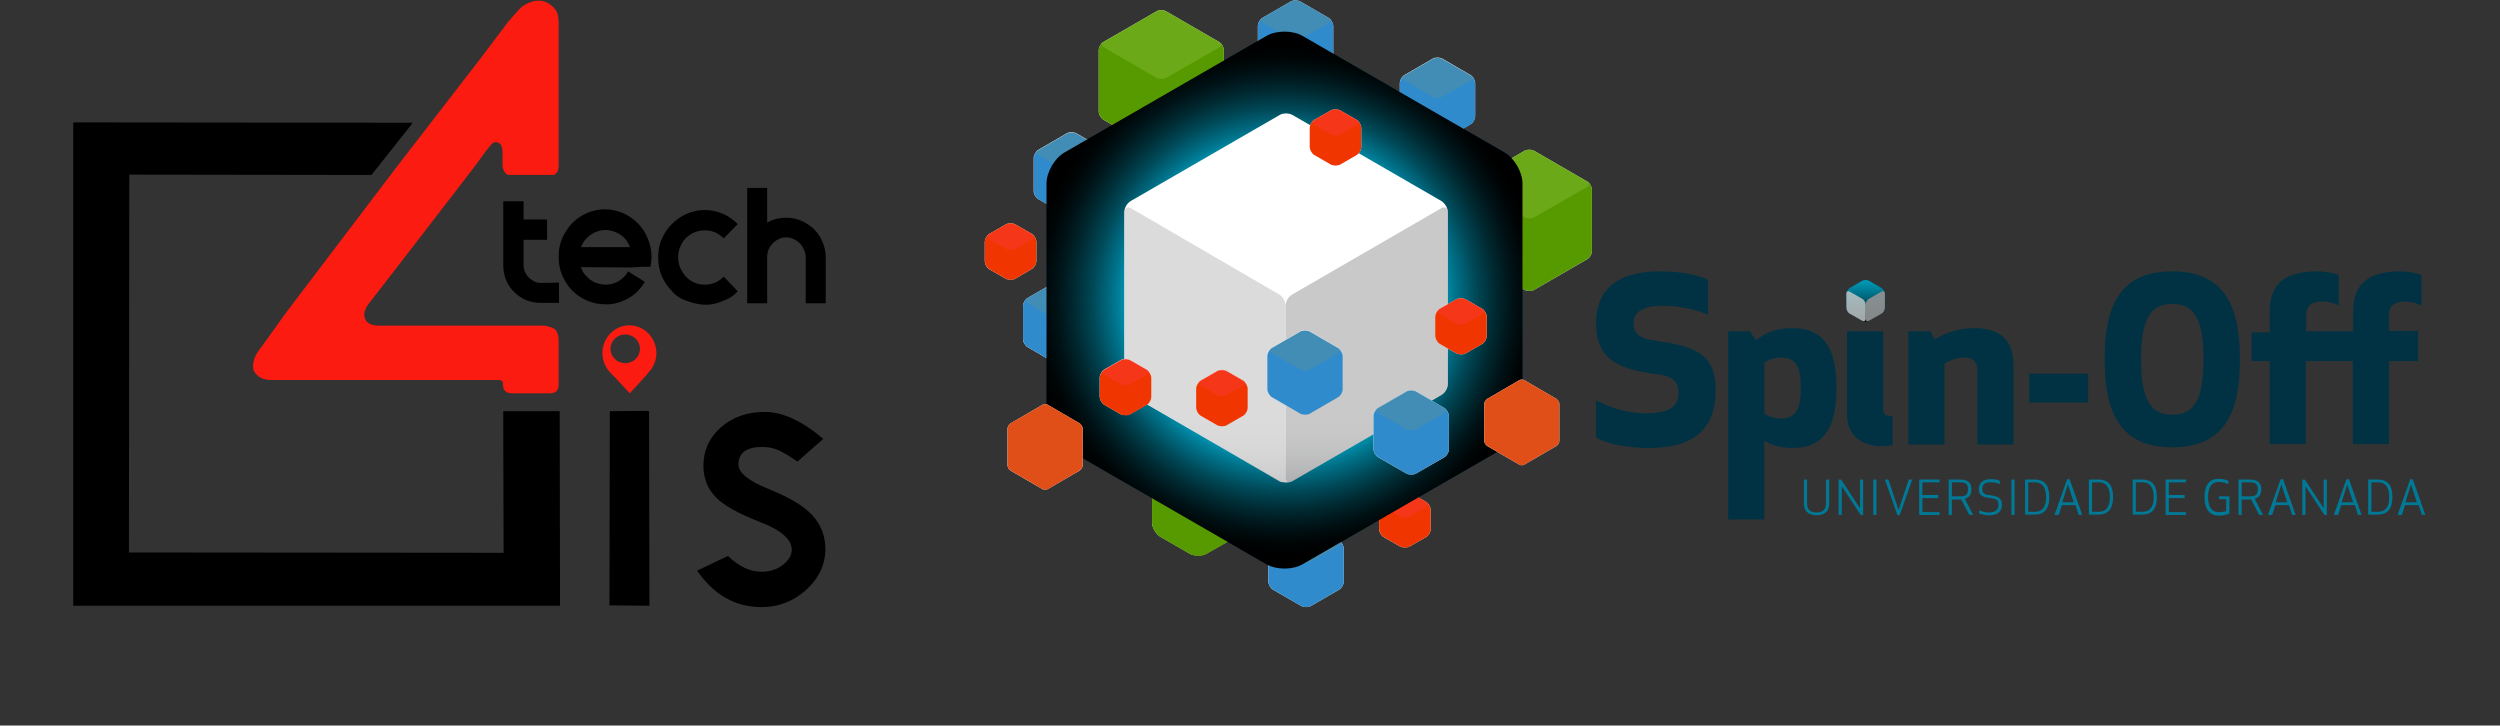 <?xml version="1.0" encoding="UTF-8" standalone="no"?>
<!-- Generator: Adobe Illustrator 23.0.5, SVG Export Plug-In . SVG Version: 6.00 Build 0)  -->

<svg
   version="1.1"
   id="Layer_1"
   x="0px"
   y="0px"
   viewBox="0 0 713.288 207.001"
   xml:space="preserve"
   sodipodi:docname="logo+spinoff_v2.svg"
   width="713.288"
   height="207.001"
   inkscape:version="1.3.2 (091e20e, 2023-11-25, custom)"
   xmlns:inkscape="http://www.inkscape.org/namespaces/inkscape"
   xmlns:sodipodi="http://sodipodi.sourceforge.net/DTD/sodipodi-0.dtd"
   xmlns="http://www.w3.org/2000/svg"
   xmlns:svg="http://www.w3.org/2000/svg"><rect x="0" y="0" width="713.288" height="207.001" fill="#333333" stroke="none"/><defs
   id="defs233" /><sodipodi:namedview
   id="namedview233"
   pagecolor="#ffffff"
   bordercolor="#000000"
   borderopacity="0.25"
   inkscape:showpageshadow="2"
   inkscape:pageopacity="0.0"
   inkscape:pagecheckerboard="0"
   inkscape:deskcolor="#d1d1d1"
   showgrid="false"
   inkscape:zoom="1.0191038"
   inkscape:cx="475.41773"
   inkscape:cy="61.328396"
   inkscape:window-width="1920"
   inkscape:window-height="1017"
   inkscape:window-x="-8"
   inkscape:window-y="-8"
   inkscape:window-maximized="1"
   inkscape:current-layer="Layer_1" />
<style
   type="text/css"
   id="style1">
	.st0{fill:#003244;}
	.st1{opacity:0.75;fill:url(#SVGID_1_);enable-background:new    ;}
	.st2{fill:url(#SVGID_2_);}
	.st3{opacity:0.2;}
	.st4{fill:#949494;}
	.st5{opacity:0.7;}
	.st6{fill:#CCCCCC;}
	.st7{fill:#569A00;}
	.st8{opacity:0.4;}
	.st9{fill:#8BC03D;}
	.st10{fill:url(#SVGID_3_);}
	.st11{opacity:0.5;}
	.st12{fill:#F03500;}
	.st13{fill:#FF383D;}
	.st14{fill:url(#SVGID_4_);}
	.st15{fill:#308BCD;}
	.st16{fill:#5D9092;}
	.st17{fill:url(#SVGID_5_);}
	.st18{fill:url(#SVGID_6_);}
	.st19{fill:url(#SVGID_7_);}
	.st20{fill:url(#SVGID_8_);}
	.st21{fill:url(#SVGID_9_);}
	.st22{fill:url(#SVGID_10_);}
	.st23{fill:url(#SVGID_11_);}
	.st24{fill:url(#SVGID_12_);}
	.st25{fill:url(#SVGID_13_);}
	.st26{opacity:5.000000e-02;}
	.st27{fill:#FFFFFF;}
	.st28{fill:url(#SVGID_14_);}
	.st29{fill:url(#SVGID_15_);}
	.st30{opacity:0.3;}
	.st31{fill:url(#SVGID_16_);}
	.st32{fill:url(#SVGID_17_);}
	.st33{opacity:0.8;}
	.st34{fill:url(#SVGID_18_);}
	.st35{fill:url(#SVGID_19_);}
	.st36{fill:url(#SVGID_20_);}
	.st37{fill:#E04F18;}
	.st38{fill:url(#SVGID_21_);}
	.st39{opacity:0.1;}
	.st40{fill:#007997;}
	.st41{fill:url(#SVGID_22_);}
	.st42{opacity:0.9;}
	.st43{fill:#FB1B10;}
</style>
<g
   id="g231"
   transform="translate(1.388,-36.08)">
	<path
   class="st0"
   d="m 370.2,197.1 c -2.8,1.6 -7.4,1.6 -10.2,0 l -57.7,-33.3 c -2.8,-1.6 -5.1,-5.6 -5.1,-8.8 V 88.4 c 0,-3.2 2.3,-7.2 5.1,-8.8 L 360,46.3 c 2.8,-1.6 7.4,-1.6 10.2,0 l 57.7,33.3 c 2.8,1.6 5.1,5.6 5.1,8.8 V 155 c 0,3.2 -2.3,7.2 -5.1,8.8 z"
   id="path1" />
	
		<radialGradient
   id="SVGID_1_"
   cx="365.1"
   cy="367.71"
   r="72.381"
   gradientTransform="translate(0,-246)"
   gradientUnits="userSpaceOnUse">
		<stop
   offset="0"
   style="stop-color:#FFFFFF"
   id="stop1" />
		<stop
   offset="1"
   style="stop-color:#00385B"
   id="stop2" />
	</radialGradient>
	<path
   class="st1"
   d="m 370.2,197.1 c -2.8,1.6 -7.4,1.6 -10.2,0 l -57.7,-33.3 c -2.8,-1.6 -5.1,-5.6 -5.1,-8.8 V 88.4 c 0,-3.2 2.3,-7.2 5.1,-8.8 L 360,46.3 c 2.8,-1.6 7.4,-1.6 10.2,0 l 57.7,33.3 c 2.8,1.6 5.1,5.6 5.1,8.8 V 155 c 0,3.2 -2.3,7.2 -5.1,8.8 z"
   id="path2"
   style="fill:url(#SVGID_1_)" />
	<g
   id="g13">
		<g
   id="g7">
			
				<linearGradient
   id="SVGID_2_"
   gradientUnits="userSpaceOnUse"
   x1="340.5"
   y1="426.279"
   x2="340.5"
   y2="440.632"
   gradientTransform="translate(0,-246)">
				<stop
   offset="0.64"
   style="stop-color:#FFFFFF"
   id="stop3" />
				<stop
   offset="0.738"
   style="stop-color:#FBFBFB"
   id="stop4" />
				<stop
   offset="0.835"
   style="stop-color:#EFF0F0"
   id="stop5" />
				<stop
   offset="0.931"
   style="stop-color:#DBDCDE"
   id="stop6" />
				<stop
   offset="1"
   style="stop-color:#C8CACC"
   id="stop7" />
			</linearGradient>
			<path
   class="st2"
   d="m 342.9,194 c -1.3,0.8 -3.5,0.8 -4.8,0 l -8.4,-4.8 c -1.3,-0.8 -2.4,-2.6 -2.4,-4.1 v -9.7 c 0,-1.5 1.1,-3.4 2.4,-4.1 l 8.4,-4.8 c 1.3,-0.8 3.5,-0.8 4.8,0 l 8.4,4.8 c 1.3,0.8 2.4,2.6 2.4,4.1 v 9.7 c 0,1.5 -1.1,3.4 -2.4,4.1 z"
   id="path7"
   style="fill:url(#SVGID_2_)" />
		</g>
		<g
   id="g10">
			<g
   class="st3"
   id="g8">
				<path
   class="st4"
   d="m 342.9,194.1 c -1.3,0.8 -2.4,0.1 -2.4,-1.4 V 183 c 0,-1.5 1.1,-3.4 2.4,-4.1 l 8.4,-4.9 c 1.3,-0.8 2.4,-0.1 2.4,1.4 v 9.7 c 0,1.5 -1.1,3.4 -2.4,4.1 z"
   id="path8" />
			</g>
			<g
   class="st5"
   id="g9">
				<path
   class="st6"
   d="m 338.1,194.1 c 1.3,0.8 2.4,0.1 2.4,-1.4 V 183 c 0,-1.5 -1.1,-3.4 -2.4,-4.1 l -8.3,-4.8 c -1.3,-0.8 -2.4,-0.1 -2.4,1.4 v 9.7 c 0,1.5 1.1,3.4 2.4,4.1 z"
   id="path9" />
			</g>
		</g>
		<g
   id="g11">
			<path
   class="st7"
   d="m 342.9,194.1 c -1.3,0.8 -3.5,0.8 -4.8,0 l -8.4,-4.8 c -1.3,-0.8 -2.4,-2.6 -2.4,-4.1 v -9.7 c 0,-1.5 1.1,-3.4 2.4,-4.1 l 8.4,-4.8 c 1.3,-0.8 3.5,-0.8 4.8,0 l 8.4,4.8 c 1.3,0.8 2.4,2.6 2.4,4.1 v 9.7 c 0,1.5 -1.1,3.4 -2.4,4.1 z"
   id="path10" />
		</g>
		<g
   class="st8"
   id="g12">
			<path
   class="st9"
   d="m 351.3,174 c 1.3,-0.8 1.3,-2 0,-2.7 l -8.4,-4.8 c -1.3,-0.8 -3.5,-0.8 -4.8,0 l -8.4,4.8 c -1.3,0.8 -1.3,2 0,2.8 l 8.4,4.8 c 1.3,0.8 3.5,0.8 4.8,0 z"
   id="path11" />
		</g>
	</g>
	<g
   id="g23">
		<g
   id="g17">
			
				<linearGradient
   id="SVGID_3_"
   gradientUnits="userSpaceOnUse"
   x1="399.45"
   y1="430.285"
   x2="399.45"
   y2="438.348"
   gradientTransform="translate(0,-246)">
				<stop
   offset="0.64"
   style="stop-color:#FFFFFF"
   id="stop13" />
				<stop
   offset="0.738"
   style="stop-color:#FBFBFB"
   id="stop14" />
				<stop
   offset="0.835"
   style="stop-color:#EFF0F0"
   id="stop15" />
				<stop
   offset="0.931"
   style="stop-color:#DBDCDE"
   id="stop16" />
				<stop
   offset="1"
   style="stop-color:#C8CACC"
   id="stop17" />
			</linearGradient>
			<path
   class="st10"
   d="m 400.8,192 c -0.7,0.4 -1.9,0.4 -2.7,0 l -4.7,-2.7 c -0.7,-0.4 -1.3,-1.5 -1.3,-2.3 v -5.4 c 0,-0.9 0.6,-1.9 1.3,-2.3 l 4.7,-2.7 c 0.7,-0.4 1.9,-0.4 2.7,0 l 4.7,2.7 c 0.7,0.4 1.3,1.5 1.3,2.3 v 5.4 c 0,0.9 -0.6,1.9 -1.3,2.3 z"
   id="path17"
   style="fill:url(#SVGID_3_)" />
		</g>
		<g
   id="g20">
			<g
   class="st11"
   id="g18">
				<path
   class="st4"
   d="m 400.8,192 c -0.7,0.4 -1.3,0.1 -1.3,-0.8 v -5.4 c 0,-0.9 0.6,-1.9 1.3,-2.3 l 4.7,-2.7 c 0.7,-0.4 1.3,-0.1 1.3,0.8 v 5.4 c 0,0.9 -0.6,1.9 -1.3,2.3 z"
   id="path18" />
			</g>
			<g
   class="st5"
   id="g19">
				<path
   class="st6"
   d="m 398.1,192 c 0.7,0.4 1.3,0.1 1.3,-0.8 v -5.4 c 0,-0.9 -0.6,-1.9 -1.3,-2.3 l -4.7,-2.7 c -0.7,-0.4 -1.3,-0.1 -1.3,0.8 v 5.4 c 0,0.9 0.6,1.9 1.3,2.3 z"
   id="path19" />
			</g>
		</g>
		<g
   id="g21">
			<path
   class="st12"
   d="m 400.8,192 c -0.7,0.4 -1.9,0.4 -2.7,0 l -4.7,-2.7 c -0.7,-0.4 -1.3,-1.5 -1.3,-2.3 v -5.4 c 0,-0.9 0.6,-1.9 1.3,-2.3 l 4.7,-2.7 c 0.7,-0.4 1.9,-0.4 2.7,0 l 4.7,2.7 c 0.7,0.4 1.3,1.5 1.3,2.3 v 5.4 c 0,0.9 -0.6,1.9 -1.3,2.3 z"
   id="path20" />
		</g>
		<g
   class="st8"
   id="g22">
			<path
   class="st13"
   d="m 405.5,180.8 c 0.7,-0.4 0.7,-1.1 0,-1.5 l -4.7,-2.7 c -0.7,-0.4 -1.9,-0.4 -2.7,0 l -4.7,2.7 c -0.7,0.4 -0.7,1.1 0,1.5 l 4.7,2.7 c 0.7,0.4 1.9,0.4 2.7,0 z"
   id="path21" />
		</g>
	</g>
	<g
   id="g33">
		<g
   id="g27">
			
				<linearGradient
   id="SVGID_4_"
   gradientUnits="userSpaceOnUse"
   x1="408.75"
   y1="310.58"
   x2="408.75"
   y2="322.57"
   gradientTransform="translate(0,-246)">
				<stop
   offset="0.64"
   style="stop-color:#FFFFFF"
   id="stop23" />
				<stop
   offset="0.738"
   style="stop-color:#FBFBFB"
   id="stop24" />
				<stop
   offset="0.835"
   style="stop-color:#EFF0F0"
   id="stop25" />
				<stop
   offset="0.931"
   style="stop-color:#DBDCDE"
   id="stop26" />
				<stop
   offset="1"
   style="stop-color:#C8CACC"
   id="stop27" />
			</linearGradient>
			<path
   class="st14"
   d="m 410.1,76.2 c -0.7,0.4 -1.9,0.4 -2.7,0 l -8.1,-4.7 C 398.6,71.1 398,70 398,69.2 v -9.4 c 0,-0.9 0.6,-1.9 1.3,-2.3 l 8.1,-4.7 c 0.7,-0.4 1.9,-0.4 2.7,0 l 8.1,4.7 c 0.7,0.4 1.3,1.5 1.3,2.3 v 9.4 c 0,0.9 -0.6,1.9 -1.3,2.3 z"
   id="path27"
   style="fill:url(#SVGID_4_)" />
		</g>
		<g
   id="g30">
			<g
   class="st11"
   id="g28">
				<path
   class="st4"
   d="m 410,76.2 c -0.7,0.4 -1.3,0.1 -1.3,-0.8 v -9.3 c 0,-0.9 0.6,-1.9 1.3,-2.3 l 8.1,-4.7 c 0.7,-0.4 1.3,-0.1 1.3,0.8 v 9.4 c 0,0.9 -0.6,1.9 -1.3,2.3 z"
   id="path28" />
			</g>
			<g
   class="st3"
   id="g29">
				<path
   class="st6"
   d="m 407.4,76.2 c 0.7,0.4 1.3,0.1 1.3,-0.8 v -9.3 c 0,-0.9 -0.6,-1.9 -1.3,-2.3 l -8.1,-4.7 C 398.6,58.7 398,59 398,59.9 v 9.4 c 0,0.9 0.6,1.9 1.3,2.3 z"
   id="path29" />
			</g>
		</g>
		<g
   id="g31">
			<path
   class="st15"
   d="m 410.1,76.3 c -0.7,0.4 -1.9,0.4 -2.7,0 l -8.1,-4.7 C 398.6,71.2 398,70.1 398,69.3 v -9.4 c 0,-0.9 0.6,-1.9 1.3,-2.3 l 8.1,-4.7 c 0.7,-0.4 1.9,-0.4 2.7,0 l 8.1,4.7 c 0.7,0.4 1.3,1.5 1.3,2.3 v 9.4 c 0,0.9 -0.6,1.9 -1.3,2.3 z"
   id="path30" />
		</g>
		<g
   class="st8"
   id="g32">
			<path
   class="st16"
   d="m 418.2,59.1 c 0.7,-0.4 0.7,-1.1 0,-1.5 l -8.1,-4.7 c -0.7,-0.4 -1.9,-0.4 -2.7,0 l -8.1,4.6 c -0.7,0.4 -0.7,1.1 0,1.5 l 8.1,4.7 c 0.7,0.4 1.9,0.4 2.7,0 z"
   id="path31" />
		</g>
	</g>
	<g
   id="g43">
		<g
   id="g37">
			
				<linearGradient
   id="SVGID_5_"
   gradientUnits="userSpaceOnUse"
   x1="368.25"
   y1="294.212"
   x2="368.25"
   y2="306.202"
   gradientTransform="translate(0,-246)">
				<stop
   offset="0.64"
   style="stop-color:#FFFFFF"
   id="stop33" />
				<stop
   offset="0.738"
   style="stop-color:#FBFBFB"
   id="stop34" />
				<stop
   offset="0.835"
   style="stop-color:#EFF0F0"
   id="stop35" />
				<stop
   offset="0.931"
   style="stop-color:#DBDCDE"
   id="stop36" />
				<stop
   offset="1"
   style="stop-color:#C8CACC"
   id="stop37" />
			</linearGradient>
			<path
   class="st17"
   d="m 369.6,59.9 c -0.7,0.4 -1.9,0.4 -2.7,0 l -8.1,-4.7 c -0.7,-0.4 -1.3,-1.5 -1.3,-2.3 v -9.4 c 0,-0.9 0.6,-1.9 1.3,-2.3 l 8.1,-4.7 c 0.7,-0.4 1.9,-0.4 2.7,0 l 8.1,4.7 c 0.7,0.4 1.3,1.5 1.3,2.3 v 9.4 c 0,0.9 -0.6,1.9 -1.3,2.3 z"
   id="path37"
   style="fill:url(#SVGID_5_)" />
		</g>
		<g
   id="g40">
			<g
   class="st11"
   id="g38">
				<path
   class="st4"
   d="m 369.6,59.9 c -0.7,0.4 -1.3,0.1 -1.3,-0.8 v -9.4 c 0,-0.9 0.6,-1.9 1.3,-2.3 l 8.1,-4.7 c 0.7,-0.4 1.3,-0.1 1.3,0.8 v 9.4 c 0,0.9 -0.6,1.9 -1.3,2.3 z"
   id="path38" />
			</g>
			<g
   class="st3"
   id="g39">
				<path
   class="st6"
   d="m 366.9,59.9 c 0.7,0.4 1.3,0.1 1.3,-0.8 v -9.4 c 0,-0.9 -0.6,-1.9 -1.3,-2.3 l -8.1,-4.7 c -0.7,-0.4 -1.3,-0.1 -1.3,0.8 v 9.4 c 0,0.9 0.6,1.9 1.3,2.3 z"
   id="path39" />
			</g>
		</g>
		<g
   id="g41">
			<path
   class="st15"
   d="m 369.6,59.9 c -0.7,0.4 -1.9,0.4 -2.7,0 l -8.1,-4.7 c -0.7,-0.4 -1.3,-1.5 -1.3,-2.3 v -9.4 c 0,-0.9 0.6,-1.9 1.3,-2.3 l 8.1,-4.7 c 0.7,-0.4 1.9,-0.4 2.7,0 l 8.1,4.7 c 0.7,0.4 1.3,1.5 1.3,2.3 v 9.4 c 0,0.9 -0.6,1.9 -1.3,2.3 z"
   id="path40" />
		</g>
		<g
   class="st8"
   id="g42">
			<path
   class="st16"
   d="m 377.7,42.7 c 0.7,-0.4 0.7,-1.1 0,-1.5 l -8.1,-4.7 c -0.7,-0.4 -1.9,-0.4 -2.7,0 l -8.1,4.6 c -0.7,0.4 -0.7,1.1 0,1.5 l 8.1,4.7 c 0.7,0.4 1.9,0.4 2.7,0 z"
   id="path41" />
		</g>
	</g>
	<g
   id="g53">
		<g
   id="g47">
			
				<linearGradient
   id="SVGID_6_"
   gradientUnits="userSpaceOnUse"
   x1="329.95"
   y1="305.178"
   x2="329.95"
   y2="325.334"
   gradientTransform="translate(0,-246)">
				<stop
   offset="0.64"
   style="stop-color:#FFFFFF"
   id="stop43" />
				<stop
   offset="0.738"
   style="stop-color:#FBFBFB"
   id="stop44" />
				<stop
   offset="0.835"
   style="stop-color:#EFF0F0"
   id="stop45" />
				<stop
   offset="0.931"
   style="stop-color:#DBDCDE"
   id="stop46" />
				<stop
   offset="1"
   style="stop-color:#C8CACC"
   id="stop47" />
			</linearGradient>
			<path
   class="st18"
   d="m 331.3,79 c -0.7,0.4 -1.9,0.4 -2.7,0 l -15.2,-8.8 c -0.7,-0.4 -1.3,-1.5 -1.3,-2.3 V 50.4 c 0,-0.9 0.6,-1.9 1.3,-2.3 l 15.2,-8.8 c 0.7,-0.4 1.9,-0.4 2.7,0 l 15.2,8.8 c 0.7,0.4 1.3,1.5 1.3,2.3 v 17.5 c 0,0.9 -0.6,1.9 -1.3,2.3 z"
   id="path47"
   style="fill:url(#SVGID_6_)" />
		</g>
		<g
   id="g50">
			<g
   class="st3"
   id="g48">
				<path
   class="st4"
   d="m 331.2,79 c -0.7,0.4 -1.3,0.1 -1.3,-0.8 V 60.7 c 0,-0.9 0.6,-1.9 1.3,-2.3 l 15.2,-8.8 c 0.7,-0.4 1.3,-0.1 1.3,0.8 v 17.5 c 0,0.9 -0.6,1.9 -1.3,2.3 z"
   id="path48" />
			</g>
			<g
   class="st5"
   id="g49">
				<path
   class="st6"
   d="m 328.6,79 c 0.7,0.4 1.3,0.1 1.3,-0.8 V 60.7 c 0,-0.9 -0.6,-1.9 -1.3,-2.3 l -15.1,-8.8 c -0.7,-0.4 -1.3,-0.1 -1.3,0.8 v 17.5 c 0,0.9 0.6,1.9 1.3,2.3 z"
   id="path49" />
			</g>
		</g>
		<g
   id="g51">
			<path
   class="st7"
   d="m 331.3,79 c -0.7,0.4 -1.9,0.4 -2.7,0 l -15.2,-8.8 c -0.7,-0.4 -1.3,-1.5 -1.3,-2.3 V 50.4 c 0,-0.9 0.6,-1.9 1.3,-2.3 l 15.2,-8.8 c 0.7,-0.4 1.9,-0.4 2.7,0 l 15.2,8.8 c 0.7,0.4 1.3,1.5 1.3,2.3 v 17.5 c 0,0.9 -0.6,1.9 -1.3,2.3 z"
   id="path50" />
		</g>
		<g
   class="st8"
   id="g52">
			<path
   class="st9"
   d="m 346.5,49.6 c 0.7,-0.4 0.7,-1.1 0,-1.5 l -15.2,-8.8 c -0.7,-0.4 -1.9,-0.4 -2.7,0 L 313.4,48 c -0.7,0.4 -0.7,1.1 0,1.5 l 15.2,8.8 c 0.7,0.4 1.9,0.4 2.7,0 z"
   id="path51" />
		</g>
	</g>
	<g
   id="g63">
		<g
   id="g57">
			
				<linearGradient
   id="SVGID_7_"
   gradientUnits="userSpaceOnUse"
   x1="286.95"
   y1="353.872"
   x2="286.95"
   y2="361.935"
   gradientTransform="translate(0,-246)">
				<stop
   offset="0.64"
   style="stop-color:#FFFFFF"
   id="stop53" />
				<stop
   offset="0.738"
   style="stop-color:#FBFBFB"
   id="stop54" />
				<stop
   offset="0.835"
   style="stop-color:#EFF0F0"
   id="stop55" />
				<stop
   offset="0.931"
   style="stop-color:#DBDCDE"
   id="stop56" />
				<stop
   offset="1"
   style="stop-color:#C8CACC"
   id="stop57" />
			</linearGradient>
			<path
   class="st19"
   d="m 288.3,115.6 c -0.7,0.4 -1.9,0.4 -2.7,0 l -4.7,-2.7 c -0.7,-0.4 -1.3,-1.5 -1.3,-2.3 v -5.5 c 0,-0.9 0.6,-1.9 1.3,-2.3 l 4.7,-2.7 c 0.7,-0.4 1.9,-0.4 2.7,0 l 4.7,2.7 c 0.7,0.4 1.3,1.5 1.3,2.3 v 5.4 c 0,0.9 -0.6,1.9 -1.3,2.3 z"
   id="path57"
   style="fill:url(#SVGID_7_)" />
		</g>
		<g
   id="g60">
			<g
   class="st3"
   id="g58">
				<path
   class="st4"
   d="m 288.3,115.6 c -0.7,0.4 -1.3,0.1 -1.3,-0.8 v -5.4 c 0,-0.9 0.6,-1.9 1.3,-2.3 l 4.7,-2.7 c 0.7,-0.4 1.3,-0.1 1.3,0.8 v 5.4 c 0,0.9 -0.6,1.9 -1.3,2.3 z"
   id="path58" />
			</g>
			<g
   class="st5"
   id="g59">
				<path
   class="st6"
   d="m 285.6,115.6 c 0.7,0.4 1.3,0.1 1.3,-0.8 v -5.4 c 0,-0.9 -0.6,-1.9 -1.3,-2.3 l -4.7,-2.7 c -0.7,-0.4 -1.3,-0.1 -1.3,0.8 v 5.4 c 0,0.9 0.6,1.9 1.3,2.3 z"
   id="path59" />
			</g>
		</g>
		<g
   id="g61">
			<path
   class="st12"
   d="m 288.3,115.6 c -0.7,0.4 -1.9,0.4 -2.7,0 l -4.7,-2.7 c -0.7,-0.4 -1.3,-1.5 -1.3,-2.3 v -5.5 c 0,-0.9 0.6,-1.9 1.3,-2.3 l 4.7,-2.7 c 0.7,-0.4 1.9,-0.4 2.7,0 l 4.7,2.7 c 0.7,0.4 1.3,1.5 1.3,2.3 v 5.4 c 0,0.9 -0.6,1.9 -1.3,2.3 z"
   id="path60" />
		</g>
		<g
   class="st8"
   id="g62">
			<path
   class="st13"
   d="m 293,104.4 c 0.7,-0.4 0.7,-1.1 0,-1.5 l -4.7,-2.7 c -0.7,-0.4 -1.9,-0.4 -2.7,0 l -4.7,2.7 c -0.7,0.4 -0.7,1.1 0,1.5 l 4.7,2.7 c 0.7,0.4 1.9,0.4 2.7,0 z"
   id="path61" />
		</g>
	</g>
	<g
   id="g73">
		<g
   id="g67">
			
				<linearGradient
   id="SVGID_8_"
   gradientUnits="userSpaceOnUse"
   x1="371.25"
   y1="443.306"
   x2="371.25"
   y2="455.295"
   gradientTransform="translate(0,-246)">
				<stop
   offset="0.64"
   style="stop-color:#FFFFFF"
   id="stop63" />
				<stop
   offset="0.738"
   style="stop-color:#FBFBFB"
   id="stop64" />
				<stop
   offset="0.835"
   style="stop-color:#EFF0F0"
   id="stop65" />
				<stop
   offset="0.931"
   style="stop-color:#DBDCDE"
   id="stop66" />
				<stop
   offset="1"
   style="stop-color:#C8CACC"
   id="stop67" />
			</linearGradient>
			<path
   class="st20"
   d="m 372.6,209 c -0.7,0.4 -1.9,0.4 -2.7,0 l -8.1,-4.7 c -0.7,-0.4 -1.3,-1.5 -1.3,-2.3 v -9.4 c 0,-0.9 0.6,-1.9 1.3,-2.3 l 8.1,-4.7 c 0.7,-0.4 1.9,-0.4 2.7,0 l 8.1,4.7 c 0.7,0.4 1.3,1.5 1.3,2.3 v 9.4 c 0,0.9 -0.6,1.9 -1.3,2.3 z"
   id="path67"
   style="fill:url(#SVGID_8_)" />
		</g>
		<g
   id="g70">
			<g
   class="st11"
   id="g68">
				<path
   class="st4"
   d="m 372.6,209 c -0.7,0.4 -1.3,0.1 -1.3,-0.8 v -9.4 c 0,-0.9 0.6,-1.9 1.3,-2.3 l 8.1,-4.7 c 0.7,-0.4 1.3,-0.1 1.3,0.8 v 9.4 c 0,0.9 -0.6,1.9 -1.3,2.3 z"
   id="path68" />
			</g>
			<g
   class="st3"
   id="g69">
				<path
   class="st6"
   d="m 369.9,209 c 0.7,0.4 1.3,0.1 1.3,-0.8 v -9.4 c 0,-0.9 -0.6,-1.9 -1.3,-2.3 l -8.1,-4.7 c -0.7,-0.4 -1.3,-0.1 -1.3,0.8 v 9.4 c 0,0.9 0.6,1.9 1.3,2.3 z"
   id="path69" />
			</g>
		</g>
		<g
   id="g71">
			<path
   class="st15"
   d="m 372.6,209 c -0.7,0.4 -1.9,0.4 -2.7,0 l -8.1,-4.7 c -0.7,-0.4 -1.3,-1.5 -1.3,-2.3 v -9.4 c 0,-0.8 0.6,-1.9 1.3,-2.3 l 8.1,-4.7 c 0.7,-0.4 1.9,-0.4 2.7,0 l 8.1,4.7 c 0.7,0.4 1.3,1.5 1.3,2.3 v 9.4 c 0,0.9 -0.6,1.9 -1.3,2.3 z"
   id="path70" />
		</g>
		<g
   class="st8"
   id="g72">
			<path
   class="st16"
   d="m 380.7,191.8 c 0.7,-0.4 0.7,-1.1 0,-1.5 l -8.1,-4.7 c -0.7,-0.4 -1.9,-0.4 -2.7,0 l -8.1,4.6 c -0.7,0.4 -0.7,1.1 0,1.5 l 8.1,4.7 c 0.7,0.4 1.9,0.4 2.7,0 z"
   id="path71" />
		</g>
	</g>
	<g
   id="g83">
		<g
   id="g77">
			
				<linearGradient
   id="SVGID_9_"
   gradientUnits="userSpaceOnUse"
   x1="304.35"
   y1="331.901"
   x2="304.35"
   y2="343.891"
   gradientTransform="translate(0,-246)">
				<stop
   offset="0.64"
   style="stop-color:#FFFFFF"
   id="stop73" />
				<stop
   offset="0.738"
   style="stop-color:#FBFBFB"
   id="stop74" />
				<stop
   offset="0.835"
   style="stop-color:#EFF0F0"
   id="stop75" />
				<stop
   offset="0.931"
   style="stop-color:#DBDCDE"
   id="stop76" />
				<stop
   offset="1"
   style="stop-color:#C8CACC"
   id="stop77" />
			</linearGradient>
			<path
   class="st21"
   d="m 305.7,97.5 c -0.7,0.4 -1.9,0.4 -2.7,0 l -8.1,-4.7 c -0.7,-0.4 -1.3,-1.5 -1.3,-2.3 v -9.4 c 0,-0.9 0.6,-1.9 1.3,-2.3 l 8.1,-4.7 c 0.7,-0.4 1.9,-0.4 2.7,0 l 8.1,4.7 c 0.7,0.4 1.3,1.5 1.3,2.3 v 9.4 c 0,0.9 -0.6,1.9 -1.3,2.3 z"
   id="path77"
   style="fill:url(#SVGID_9_)" />
		</g>
		<g
   id="g80">
			<g
   class="st11"
   id="g78">
				<path
   class="st4"
   d="m 305.6,97.6 c -0.7,0.4 -1.3,0.1 -1.3,-0.8 v -9.4 c 0,-0.9 0.6,-1.9 1.3,-2.3 l 8.1,-4.7 c 0.7,-0.4 1.3,-0.1 1.3,0.8 v 9.4 c 0,0.9 -0.6,1.9 -1.3,2.3 z"
   id="path78" />
			</g>
			<g
   class="st5"
   id="g79">
				<path
   class="st6"
   d="m 302.9,97.6 c 0.7,0.4 1.3,0.1 1.3,-0.8 v -9.4 c 0,-0.9 -0.6,-1.9 -1.3,-2.3 l -8.1,-4.7 c -0.7,-0.4 -1.3,-0.1 -1.3,0.8 v 9.4 c 0,0.9 0.6,1.9 1.3,2.3 z"
   id="path79" />
			</g>
		</g>
		<g
   id="g81">
			<path
   class="st15"
   d="m 305.7,97.6 c -0.7,0.4 -1.9,0.4 -2.7,0 l -8.1,-4.7 c -0.7,-0.4 -1.3,-1.5 -1.3,-2.3 v -9.4 c 0,-0.9 0.6,-1.9 1.3,-2.3 l 8.1,-4.7 c 0.7,-0.4 1.9,-0.4 2.7,0 l 8.1,4.7 c 0.7,0.4 1.3,1.5 1.3,2.3 v 9.4 c 0,0.9 -0.6,1.9 -1.3,2.3 z"
   id="path80" />
		</g>
		<g
   class="st8"
   id="g82">
			<path
   class="st16"
   d="m 313.8,80.4 c 0.7,-0.4 0.7,-1.1 0,-1.5 l -8.1,-4.7 c -0.7,-0.4 -1.9,-0.4 -2.7,0 l -8.1,4.6 c -0.7,0.4 -0.7,1.1 0,1.5 L 303,85 c 0.7,0.4 1.9,0.4 2.7,0 z"
   id="path81" />
		</g>
	</g>
	<g
   id="g93">
		<g
   id="g87">
			
				<linearGradient
   id="SVGID_10_"
   gradientUnits="userSpaceOnUse"
   x1="301.25"
   y1="374.171"
   x2="301.25"
   y2="386.16"
   gradientTransform="translate(0,-246)">
				<stop
   offset="0.64"
   style="stop-color:#FFFFFF"
   id="stop83" />
				<stop
   offset="0.738"
   style="stop-color:#FBFBFB"
   id="stop84" />
				<stop
   offset="0.835"
   style="stop-color:#EFF0F0"
   id="stop85" />
				<stop
   offset="0.931"
   style="stop-color:#DBDCDE"
   id="stop86" />
				<stop
   offset="1"
   style="stop-color:#C8CACC"
   id="stop87" />
			</linearGradient>
			<path
   class="st22"
   d="m 302.6,139.8 c -0.7,0.4 -1.9,0.4 -2.7,0 l -8.1,-4.7 c -0.7,-0.4 -1.3,-1.5 -1.3,-2.3 v -9.4 c 0,-0.9 0.6,-1.9 1.3,-2.3 l 8.1,-4.7 c 0.7,-0.4 1.9,-0.4 2.7,0 l 8.1,4.7 c 0.7,0.4 1.3,1.5 1.3,2.3 v 9.4 c 0,0.9 -0.6,1.9 -1.3,2.3 z"
   id="path87"
   style="fill:url(#SVGID_10_)" />
		</g>
		<g
   id="g90">
			<g
   class="st3"
   id="g88">
				<path
   class="st4"
   d="m 302.6,139.8 c -0.7,0.4 -1.3,0.1 -1.3,-0.8 v -9.4 c 0,-0.9 0.6,-1.9 1.3,-2.3 l 8.1,-4.7 c 0.7,-0.4 1.3,-0.1 1.3,0.8 v 9.4 c 0,0.9 -0.6,1.9 -1.3,2.3 z"
   id="path88" />
			</g>
			<g
   class="st5"
   id="g89">
				<path
   class="st6"
   d="m 299.9,139.8 c 0.7,0.4 1.3,0.1 1.3,-0.8 v -9.4 c 0,-0.9 -0.6,-1.9 -1.3,-2.3 l -8.1,-4.7 c -0.7,-0.4 -1.3,-0.1 -1.3,0.8 v 9.4 c 0,0.9 0.6,1.9 1.3,2.3 z"
   id="path89" />
			</g>
		</g>
		<g
   id="g91">
			<path
   class="st15"
   d="m 302.6,139.8 c -0.7,0.4 -1.9,0.4 -2.7,0 l -8.1,-4.7 c -0.7,-0.4 -1.3,-1.5 -1.3,-2.3 v -9.4 c 0,-0.9 0.6,-1.9 1.3,-2.3 l 8.1,-4.7 c 0.7,-0.4 1.9,-0.4 2.7,0 l 8.1,4.7 c 0.7,0.4 1.3,1.5 1.3,2.3 v 9.4 c 0,0.9 -0.6,1.9 -1.3,2.3 z"
   id="path90" />
		</g>
		<g
   class="st8"
   id="g92">
			<path
   class="st16"
   d="m 310.8,122.7 c 0.7,-0.4 0.7,-1.1 0,-1.5 l -8.1,-4.7 c -0.7,-0.4 -1.9,-0.4 -2.7,0 l -8.1,4.6 c -0.7,0.4 -0.7,1.1 0,1.5 l 8.1,4.7 c 0.7,0.4 1.9,0.4 2.7,0 z"
   id="path91" />
		</g>
	</g>
	<g
   id="g103">
		<g
   id="g97">
			
				<linearGradient
   id="SVGID_11_"
   gradientUnits="userSpaceOnUse"
   x1="434.95"
   y1="344.985"
   x2="434.95"
   y2="365.141"
   gradientTransform="translate(0,-246)">
				<stop
   offset="0.64"
   style="stop-color:#FFFFFF"
   id="stop93" />
				<stop
   offset="0.738"
   style="stop-color:#FBFBFB"
   id="stop94" />
				<stop
   offset="0.835"
   style="stop-color:#EFF0F0"
   id="stop95" />
				<stop
   offset="0.931"
   style="stop-color:#DBDCDE"
   id="stop96" />
				<stop
   offset="1"
   style="stop-color:#C8CACC"
   id="stop97" />
			</linearGradient>
			<path
   class="st23"
   d="m 436.3,118.8 c -0.7,0.4 -1.9,0.4 -2.7,0 L 418.4,110 c -0.7,-0.4 -1.3,-1.5 -1.3,-2.3 V 90.2 c 0,-0.9 0.6,-1.9 1.3,-2.3 l 15.2,-8.8 c 0.7,-0.4 1.9,-0.4 2.7,0 l 15.2,8.8 c 0.7,0.4 1.3,1.5 1.3,2.3 v 17.5 c 0,0.9 -0.6,1.9 -1.3,2.3 z"
   id="path97"
   style="fill:url(#SVGID_11_)" />
		</g>
		<g
   id="g100">
			<g
   class="st11"
   id="g98">
				<path
   class="st4"
   d="m 436.3,118.8 c -0.7,0.4 -1.3,0.1 -1.3,-0.8 v -17.5 c 0,-0.9 0.6,-1.9 1.3,-2.3 l 15.2,-8.8 c 0.7,-0.4 1.3,-0.1 1.3,0.8 v 17.5 c 0,0.9 -0.6,1.9 -1.3,2.3 z"
   id="path98" />
			</g>
			<g
   class="st3"
   id="g99">
				<path
   class="st6"
   d="m 433.6,118.8 c 0.7,0.4 1.3,0.1 1.3,-0.8 v -17.5 c 0,-0.9 -0.6,-1.9 -1.3,-2.3 l -15.1,-8.8 c -0.7,-0.4 -1.3,-0.1 -1.3,0.8 v 17.5 c 0,0.9 0.6,1.9 1.3,2.3 z"
   id="path99" />
			</g>
		</g>
		<g
   id="g101">
			<path
   class="st7"
   d="m 436.3,118.8 c -0.7,0.4 -1.9,0.4 -2.7,0 L 418.4,110 c -0.7,-0.4 -1.3,-1.5 -1.3,-2.3 V 90.2 c 0,-0.9 0.6,-1.9 1.3,-2.3 l 15.2,-8.8 c 0.7,-0.4 1.9,-0.4 2.7,0 l 15.2,8.8 c 0.7,0.4 1.3,1.5 1.3,2.3 v 17.5 c 0,0.9 -0.6,1.9 -1.3,2.3 z"
   id="path100" />
		</g>
		<g
   class="st8"
   id="g102">
			<path
   class="st9"
   d="m 451.5,89.4 c 0.7,-0.4 0.7,-1.1 0,-1.5 l -15.2,-8.8 c -0.7,-0.4 -1.9,-0.4 -2.7,0 l -15.2,8.7 c -0.7,0.4 -0.7,1.1 0,1.5 l 15.2,8.8 c 0.7,0.4 1.9,0.4 2.7,0 z"
   id="path101" />
		</g>
	</g>
	
		<radialGradient
   id="SVGID_12_"
   cx="365.1"
   cy="367.71"
   r="72.381"
   gradientTransform="translate(0,-246)"
   gradientUnits="userSpaceOnUse">
		<stop
   offset="0.539"
   style="stop-color:#00C9F2"
   id="stop103" />
		<stop
   offset="0.595"
   style="stop-color:#00A4C5"
   id="stop104" />
		<stop
   offset="0.676"
   style="stop-color:#00728A"
   id="stop105" />
		<stop
   offset="0.754"
   style="stop-color:#004958"
   id="stop106" />
		<stop
   offset="0.828"
   style="stop-color:#002A32"
   id="stop107" />
		<stop
   offset="0.896"
   style="stop-color:#001317"
   id="stop108" />
		<stop
   offset="0.955"
   style="stop-color:#000506"
   id="stop109" />
		<stop
   offset="1"
   style="stop-color:#000000"
   id="stop110" />
	</radialGradient>
	<path
   class="st24"
   d="m 370.2,197.1 c -2.8,1.6 -7.4,1.6 -10.2,0 l -57.7,-33.3 c -2.8,-1.6 -5.1,-5.6 -5.1,-8.8 V 88.4 c 0,-3.2 2.3,-7.2 5.1,-8.8 L 360,46.3 c 2.8,-1.6 7.4,-1.6 10.2,0 l 57.7,33.3 c 2.8,1.6 5.1,5.6 5.1,8.8 V 155 c 0,3.2 -2.3,7.2 -5.1,8.8 z"
   id="path110"
   style="fill:url(#SVGID_12_)" />
	<g
   id="g120">
		<g
   id="g115">
			
				<linearGradient
   id="SVGID_13_"
   gradientUnits="userSpaceOnUse"
   x1="365.55"
   y1="367.261"
   x2="365.55"
   y2="419.819"
   gradientTransform="translate(0,-246)">
				<stop
   offset="0.64"
   style="stop-color:#FFFFFF"
   id="stop111" />
				<stop
   offset="0.738"
   style="stop-color:#FBFBFB"
   id="stop112" />
				<stop
   offset="0.835"
   style="stop-color:#EFF0F0"
   id="stop113" />
				<stop
   offset="0.931"
   style="stop-color:#DBDCDE"
   id="stop114" />
				<stop
   offset="1"
   style="stop-color:#C8CACC"
   id="stop115" />
			</linearGradient>
			<path
   class="st25"
   d="m 367.4,173.3 c -1,0.6 -2.7,0.6 -3.7,0 l -42.4,-24.5 c -1,-0.6 -1.9,-2 -1.9,-3.2 v -49 c 0,-1.2 0.8,-2.6 1.9,-3.2 l 42.4,-24.5 c 1,-0.6 2.7,-0.6 3.7,0 l 42.4,24.5 c 1,0.6 1.9,2 1.9,3.2 v 49 c 0,1.2 -0.8,2.6 -1.9,3.2 z"
   id="path115"
   style="fill:url(#SVGID_13_)" />
		</g>
		<g
   id="g118">
			<g
   class="st11"
   id="g116">
				<path
   class="st4"
   d="m 367.3,173.4 c -1,0.6 -1.9,0.1 -1.9,-1.1 v -49 c 0,-1.2 0.8,-2.6 1.9,-3.2 l 42.5,-24.6 c 1,-0.6 1.9,-0.1 1.9,1.1 v 49 c 0,1.2 -0.8,2.6 -1.9,3.2 z"
   id="path116" />
			</g>
			<g
   class="st5"
   id="g117">
				<path
   class="st6"
   d="m 363.6,173.4 c 1,0.6 1.8,0.1 1.8,-1.1 v -49 c 0,-1.2 -0.8,-2.6 -1.8,-3.2 L 321.3,95.5 c -1,-0.6 -1.8,-0.1 -1.8,1.1 v 49 c 0,1.2 0.8,2.6 1.8,3.2 z"
   id="path117" />
			</g>
		</g>
		<g
   class="st26"
   id="g119">
			<path
   class="st27"
   d="m 409.8,95.6 c 1,-0.6 1,-1.5 0,-2.1 L 367.4,69 c -1,-0.6 -2.7,-0.6 -3.7,0 l -42.4,24.3 c -1,0.6 -1,1.5 0,2.1 l 42.4,24.5 c 1,0.6 2.7,0.6 3.7,0 z"
   id="path118" />
		</g>
	</g>
	<g
   id="g130">
		<g
   id="g124">
			
				<linearGradient
   id="SVGID_14_"
   gradientUnits="userSpaceOnUse"
   x1="319.75"
   y1="392.518"
   x2="319.75"
   y2="400.581"
   gradientTransform="translate(0,-246)">
				<stop
   offset="0.64"
   style="stop-color:#FFFFFF"
   id="stop120" />
				<stop
   offset="0.738"
   style="stop-color:#FBFBFB"
   id="stop121" />
				<stop
   offset="0.835"
   style="stop-color:#EFF0F0"
   id="stop122" />
				<stop
   offset="0.931"
   style="stop-color:#DBDCDE"
   id="stop123" />
				<stop
   offset="1"
   style="stop-color:#C8CACC"
   id="stop124" />
			</linearGradient>
			<path
   class="st28"
   d="m 321.1,154.2 c -0.7,0.4 -1.9,0.4 -2.7,0 l -4.7,-2.7 c -0.7,-0.4 -1.3,-1.5 -1.3,-2.3 v -5.4 c 0,-0.9 0.6,-1.9 1.3,-2.3 l 4.7,-2.7 c 0.7,-0.4 1.9,-0.4 2.7,0 l 4.7,2.7 c 0.7,0.4 1.3,1.5 1.3,2.3 v 5.4 c 0,0.9 -0.6,1.9 -1.3,2.3 z"
   id="path124"
   style="fill:url(#SVGID_14_)" />
		</g>
		<g
   id="g127">
			<g
   class="st3"
   id="g125">
				<path
   class="st4"
   d="m 321.1,154.3 c -0.7,0.4 -1.3,0.1 -1.3,-0.8 v -5.4 c 0,-0.9 0.6,-1.9 1.3,-2.3 l 4.7,-2.7 c 0.7,-0.4 1.3,-0.1 1.3,0.8 v 5.4 c 0,0.9 -0.6,1.9 -1.3,2.3 z"
   id="path125" />
			</g>
			<g
   id="g126">
				<path
   class="st6"
   d="m 318.4,154.3 c 0.7,0.4 1.3,0.1 1.3,-0.8 v -5.4 c 0,-0.9 -0.6,-1.9 -1.3,-2.3 l -4.7,-2.7 c -0.7,-0.4 -1.3,-0.1 -1.3,0.8 v 5.4 c 0,0.9 0.6,1.9 1.3,2.3 z"
   id="path126" />
			</g>
		</g>
		<g
   id="g128">
			<path
   class="st12"
   d="m 321.1,154.3 c -0.7,0.4 -1.9,0.4 -2.7,0 l -4.7,-2.7 c -0.7,-0.4 -1.3,-1.5 -1.3,-2.3 v -5.4 c 0,-0.9 0.6,-1.9 1.3,-2.3 l 4.7,-2.7 c 0.7,-0.4 1.9,-0.4 2.7,0 l 4.7,2.7 c 0.7,0.4 1.3,1.5 1.3,2.3 v 5.4 c 0,0.9 -0.6,1.9 -1.3,2.3 z"
   id="path127" />
		</g>
		<g
   class="st8"
   id="g129">
			<path
   class="st13"
   d="m 325.8,143 c 0.7,-0.4 0.7,-1.1 0,-1.5 l -4.7,-2.7 c -0.7,-0.4 -1.9,-0.4 -2.7,0 l -4.7,2.7 c -0.7,0.4 -0.7,1.1 0,1.5 l 4.7,2.7 c 0.7,0.4 1.9,0.4 2.7,0 z"
   id="path128" />
		</g>
	</g>
	<g
   id="g140">
		<g
   id="g134">
			
				<linearGradient
   id="SVGID_15_"
   gradientUnits="userSpaceOnUse"
   x1="379.65"
   y1="321.238"
   x2="379.65"
   y2="329.302"
   gradientTransform="translate(0,-246)">
				<stop
   offset="0.64"
   style="stop-color:#FFFFFF"
   id="stop130" />
				<stop
   offset="0.738"
   style="stop-color:#FBFBFB"
   id="stop131" />
				<stop
   offset="0.835"
   style="stop-color:#EFF0F0"
   id="stop132" />
				<stop
   offset="0.931"
   style="stop-color:#DBDCDE"
   id="stop133" />
				<stop
   offset="1"
   style="stop-color:#C8CACC"
   id="stop134" />
			</linearGradient>
			<path
   class="st29"
   d="m 381,83 c -0.7,0.4 -1.9,0.4 -2.7,0 l -4.7,-2.7 c -0.7,-0.4 -1.3,-1.5 -1.3,-2.3 v -5.4 c 0,-0.9 0.6,-1.9 1.3,-2.3 l 4.7,-2.7 c 0.7,-0.4 1.9,-0.4 2.7,0 l 4.7,2.7 c 0.7,0.4 1.3,1.5 1.3,2.3 V 78 c 0,0.9 -0.6,1.9 -1.3,2.3 z"
   id="path134"
   style="fill:url(#SVGID_15_)" />
		</g>
		<g
   id="g137">
			<g
   class="st11"
   id="g135">
				<path
   class="st4"
   d="m 380.9,83 c -0.7,0.4 -1.3,0.1 -1.3,-0.8 v -5.4 c 0,-0.9 0.6,-1.9 1.3,-2.3 l 4.7,-2.7 c 0.7,-0.4 1.3,-0.1 1.3,0.8 V 78 c 0,0.9 -0.6,1.9 -1.3,2.3 z"
   id="path135" />
			</g>
			<g
   class="st30"
   id="g136">
				<path
   class="st6"
   d="m 378.3,83 c 0.7,0.4 1.3,0.1 1.3,-0.8 v -5.4 c 0,-0.9 -0.6,-1.9 -1.3,-2.3 l -4.7,-2.7 c -0.7,-0.4 -1.3,-0.1 -1.3,0.8 V 78 c 0,0.9 0.6,1.9 1.3,2.3 z"
   id="path136" />
			</g>
		</g>
		<g
   id="g138">
			<path
   class="st12"
   d="m 381,83 c -0.7,0.4 -1.9,0.4 -2.7,0 l -4.7,-2.7 c -0.7,-0.4 -1.3,-1.5 -1.3,-2.3 v -5.4 c 0,-0.9 0.6,-1.9 1.3,-2.3 l 4.7,-2.7 c 0.7,-0.4 1.9,-0.4 2.7,0 l 4.7,2.7 c 0.7,0.4 1.3,1.5 1.3,2.3 V 78 c 0,0.9 -0.6,1.9 -1.3,2.3 z"
   id="path137" />
		</g>
		<g
   class="st8"
   id="g139">
			<path
   class="st13"
   d="m 385.7,71.7 c 0.7,-0.4 0.7,-1.1 0,-1.5 L 381,67.5 c -0.7,-0.4 -1.9,-0.4 -2.7,0 l -4.7,2.7 c -0.7,0.4 -0.7,1.1 0,1.5 l 4.7,2.7 c 0.7,0.4 1.9,0.4 2.7,0 z"
   id="path138" />
		</g>
	</g>
	<g
   id="g150">
		<g
   id="g144">
			
				<linearGradient
   id="SVGID_16_"
   gradientUnits="userSpaceOnUse"
   x1="401.25"
   y1="405.536"
   x2="401.25"
   y2="417.526"
   gradientTransform="translate(0,-246)">
				<stop
   offset="0.64"
   style="stop-color:#FFFFFF"
   id="stop140" />
				<stop
   offset="0.738"
   style="stop-color:#FBFBFB"
   id="stop141" />
				<stop
   offset="0.835"
   style="stop-color:#EFF0F0"
   id="stop142" />
				<stop
   offset="0.931"
   style="stop-color:#DBDCDE"
   id="stop143" />
				<stop
   offset="1"
   style="stop-color:#C8CACC"
   id="stop144" />
			</linearGradient>
			<path
   class="st31"
   d="m 402.6,171.2 c -0.7,0.4 -1.9,0.4 -2.7,0 l -8.1,-4.7 c -0.7,-0.4 -1.3,-1.5 -1.3,-2.3 v -9.4 c 0,-0.9 0.6,-1.9 1.3,-2.3 l 8.1,-4.7 c 0.7,-0.4 1.9,-0.4 2.7,0 l 8.1,4.7 c 0.7,0.4 1.3,1.5 1.3,2.3 v 9.4 c 0,0.9 -0.6,1.9 -1.3,2.3 z"
   id="path144"
   style="fill:url(#SVGID_16_)" />
		</g>
		<g
   id="g147">
			<g
   class="st11"
   id="g145">
				<path
   class="st4"
   d="m 402.6,171.2 c -0.7,0.4 -1.3,0.1 -1.3,-0.8 v -9.3 c 0,-0.9 0.6,-1.9 1.3,-2.3 l 8.1,-4.7 c 0.7,-0.4 1.3,-0.1 1.3,0.8 v 9.4 c 0,0.9 -0.6,1.9 -1.3,2.3 z"
   id="path145" />
			</g>
			<g
   class="st3"
   id="g146">
				<path
   class="st6"
   d="m 399.9,171.2 c 0.7,0.4 1.3,0.1 1.3,-0.8 v -9.3 c 0,-0.9 -0.6,-1.9 -1.3,-2.3 l -8.1,-4.7 c -0.7,-0.4 -1.3,-0.1 -1.3,0.8 v 9.4 c 0,0.9 0.6,1.9 1.3,2.3 z"
   id="path146" />
			</g>
		</g>
		<g
   id="g148">
			<path
   class="st15"
   d="m 402.6,171.2 c -0.7,0.4 -1.9,0.4 -2.7,0 l -8.1,-4.7 c -0.7,-0.4 -1.3,-1.5 -1.3,-2.3 v -9.4 c 0,-0.9 0.6,-1.9 1.3,-2.3 l 8.1,-4.7 c 0.7,-0.4 1.9,-0.4 2.7,0 l 8.1,4.7 c 0.7,0.4 1.3,1.5 1.3,2.3 v 9.4 c 0,0.9 -0.6,1.9 -1.3,2.3 z"
   id="path147" />
		</g>
		<g
   class="st8"
   id="g149">
			<path
   class="st16"
   d="m 410.7,154 c 0.7,-0.4 0.7,-1.1 0,-1.5 l -8.1,-4.7 c -0.7,-0.4 -1.9,-0.4 -2.7,0 l -8.1,4.6 c -0.7,0.4 -0.7,1.1 0,1.5 l 8.1,4.7 c 0.7,0.4 1.9,0.4 2.7,0 z"
   id="path148" />
		</g>
	</g>
	<g
   id="g160">
		<g
   id="g154">
			
				<linearGradient
   id="SVGID_17_"
   gradientUnits="userSpaceOnUse"
   x1="347.25"
   y1="395.629"
   x2="347.25"
   y2="403.693"
   gradientTransform="translate(0,-246)">
				<stop
   offset="0.64"
   style="stop-color:#FFFFFF"
   id="stop150" />
				<stop
   offset="0.738"
   style="stop-color:#FBFBFB"
   id="stop151" />
				<stop
   offset="0.835"
   style="stop-color:#EFF0F0"
   id="stop152" />
				<stop
   offset="0.931"
   style="stop-color:#DBDCDE"
   id="stop153" />
				<stop
   offset="1"
   style="stop-color:#C8CACC"
   id="stop154" />
			</linearGradient>
			<path
   class="st32"
   d="m 348.6,157.4 c -0.7,0.4 -1.9,0.4 -2.7,0 l -4.7,-2.7 c -0.7,-0.4 -1.3,-1.5 -1.3,-2.3 V 147 c 0,-0.9 0.6,-1.9 1.3,-2.3 l 4.7,-2.7 c 0.7,-0.4 1.9,-0.4 2.7,0 l 4.7,2.7 c 0.7,0.4 1.3,1.5 1.3,2.3 v 5.4 c 0,0.9 -0.6,1.9 -1.3,2.3 z"
   id="path154"
   style="fill:url(#SVGID_17_)" />
		</g>
		<g
   id="g157">
			<g
   class="st3"
   id="g155">
				<path
   class="st4"
   d="m 348.6,157.4 c -0.7,0.4 -1.3,0.1 -1.3,-0.8 v -5.4 c 0,-0.9 0.6,-1.9 1.3,-2.3 l 4.7,-2.7 c 0.7,-0.4 1.3,-0.1 1.3,0.8 v 5.4 c 0,0.9 -0.6,1.9 -1.3,2.3 z"
   id="path155" />
			</g>
			<g
   class="st33"
   id="g156">
				<path
   class="st6"
   d="m 345.9,157.4 c 0.7,0.4 1.3,0.1 1.3,-0.8 v -5.4 c 0,-0.9 -0.6,-1.9 -1.3,-2.3 l -4.7,-2.7 c -0.7,-0.4 -1.3,-0.1 -1.3,0.8 v 5.4 c 0,0.9 0.6,1.9 1.3,2.3 z"
   id="path156" />
			</g>
		</g>
		<g
   id="g158">
			<path
   class="st12"
   d="m 348.6,157.4 c -0.7,0.4 -1.9,0.4 -2.7,0 l -4.7,-2.7 c -0.7,-0.4 -1.3,-1.5 -1.3,-2.3 V 147 c 0,-0.9 0.6,-1.9 1.3,-2.3 l 4.7,-2.7 c 0.7,-0.4 1.9,-0.4 2.7,0 l 4.7,2.7 c 0.7,0.4 1.3,1.5 1.3,2.3 v 5.4 c 0,0.9 -0.6,1.9 -1.3,2.3 z"
   id="path157" />
		</g>
		<g
   class="st8"
   id="g159">
			<path
   class="st13"
   d="m 353.3,146.1 c 0.7,-0.4 0.7,-1.1 0,-1.5 l -4.7,-2.7 c -0.7,-0.4 -1.9,-0.4 -2.7,0 l -4.7,2.7 c -0.7,0.4 -0.7,1.1 0,1.5 l 4.7,2.7 c 0.7,0.4 1.9,0.4 2.7,0 z"
   id="path158" />
		</g>
	</g>
	<g
   id="g170">
		<g
   id="g164">
			
				<linearGradient
   id="SVGID_18_"
   gradientUnits="userSpaceOnUse"
   x1="370.95"
   y1="388.393"
   x2="370.95"
   y2="400.383"
   gradientTransform="translate(0,-246)">
				<stop
   offset="0.64"
   style="stop-color:#FFFFFF"
   id="stop160" />
				<stop
   offset="0.738"
   style="stop-color:#FBFBFB"
   id="stop161" />
				<stop
   offset="0.835"
   style="stop-color:#EFF0F0"
   id="stop162" />
				<stop
   offset="0.931"
   style="stop-color:#DBDCDE"
   id="stop163" />
				<stop
   offset="1"
   style="stop-color:#C8CACC"
   id="stop164" />
			</linearGradient>
			<path
   class="st34"
   d="m 372.3,154 c -0.7,0.4 -1.9,0.4 -2.7,0 l -8.1,-4.7 c -0.7,-0.4 -1.3,-1.5 -1.3,-2.3 v -9.4 c 0,-0.9 0.6,-1.9 1.3,-2.3 l 8.1,-4.7 c 0.7,-0.4 1.9,-0.4 2.7,0 l 8.1,4.7 c 0.7,0.4 1.3,1.5 1.3,2.3 v 9.4 c 0,0.9 -0.6,1.9 -1.3,2.3 z"
   id="path164"
   style="fill:url(#SVGID_18_)" />
		</g>
		<g
   id="g167">
			<g
   class="st11"
   id="g165">
				<path
   class="st4"
   d="m 372.3,154.1 c -0.7,0.4 -1.3,0.1 -1.3,-0.8 v -9.4 c 0,-0.9 0.6,-1.9 1.3,-2.3 l 8.1,-4.7 c 0.7,-0.4 1.3,-0.1 1.3,0.8 v 9.4 c 0,0.9 -0.6,1.9 -1.3,2.3 z"
   id="path165" />
			</g>
			<g
   class="st3"
   id="g166">
				<path
   class="st6"
   d="m 369.6,154.1 c 0.7,0.4 1.3,0.1 1.3,-0.8 v -9.4 c 0,-0.9 -0.6,-1.9 -1.3,-2.3 l -8.1,-4.7 c -0.7,-0.4 -1.3,-0.1 -1.3,0.8 v 9.4 c 0,0.9 0.6,1.9 1.3,2.3 z"
   id="path166" />
			</g>
		</g>
		<g
   id="g168">
			<path
   class="st15"
   d="m 372.3,154.1 c -0.7,0.4 -1.9,0.4 -2.7,0 l -8.1,-4.7 c -0.7,-0.4 -1.3,-1.5 -1.3,-2.3 v -9.4 c 0,-0.9 0.6,-1.9 1.3,-2.3 l 8.1,-4.7 c 0.7,-0.4 1.9,-0.4 2.7,0 l 8.1,4.7 c 0.7,0.4 1.3,1.5 1.3,2.3 v 9.4 c 0,0.9 -0.6,1.9 -1.3,2.3 z"
   id="path167" />
		</g>
		<g
   class="st8"
   id="g169">
			<path
   class="st16"
   d="m 380.4,136.9 c 0.7,-0.4 0.7,-1.1 0,-1.5 l -8.1,-4.7 c -0.7,-0.4 -1.9,-0.4 -2.7,0 l -8.1,4.6 c -0.7,0.4 -0.7,1.1 0,1.5 l 8.1,4.7 c 0.7,0.4 1.9,0.4 2.7,0 z"
   id="path168" />
		</g>
	</g>
	<g
   id="g180">
		<g
   id="g174">
			
				<linearGradient
   id="SVGID_19_"
   gradientUnits="userSpaceOnUse"
   x1="415.45"
   y1="375.184"
   x2="415.45"
   y2="383.248"
   gradientTransform="translate(0,-246)">
				<stop
   offset="0.64"
   style="stop-color:#FFFFFF"
   id="stop170" />
				<stop
   offset="0.738"
   style="stop-color:#FBFBFB"
   id="stop171" />
				<stop
   offset="0.835"
   style="stop-color:#EFF0F0"
   id="stop172" />
				<stop
   offset="0.931"
   style="stop-color:#DBDCDE"
   id="stop173" />
				<stop
   offset="1"
   style="stop-color:#C8CACC"
   id="stop174" />
			</linearGradient>
			<path
   class="st35"
   d="m 416.8,136.9 c -0.7,0.4 -1.9,0.4 -2.7,0 l -4.7,-2.7 c -0.7,-0.4 -1.3,-1.5 -1.3,-2.3 v -5.4 c 0,-0.9 0.6,-1.9 1.3,-2.3 l 4.7,-2.7 c 0.7,-0.4 1.9,-0.4 2.7,0 l 4.7,2.7 c 0.7,0.4 1.3,1.5 1.3,2.3 v 5.4 c 0,0.9 -0.6,1.9 -1.3,2.3 z"
   id="path174"
   style="fill:url(#SVGID_19_)" />
		</g>
		<g
   id="g177">
			<g
   class="st11"
   id="g175">
				<path
   class="st4"
   d="m 416.8,136.9 c -0.7,0.4 -1.3,0.1 -1.3,-0.8 v -5.4 c 0,-0.9 0.6,-1.9 1.3,-2.3 l 4.7,-2.7 c 0.7,-0.4 1.3,-0.1 1.3,0.8 v 5.4 c 0,0.9 -0.6,1.9 -1.3,2.3 z"
   id="path175" />
			</g>
			<g
   class="st30"
   id="g176">
				<path
   class="st6"
   d="m 414.1,136.9 c 0.7,0.4 1.3,0.1 1.3,-0.8 v -5.4 c 0,-0.9 -0.6,-1.9 -1.3,-2.3 l -4.7,-2.7 c -0.7,-0.4 -1.3,-0.1 -1.3,0.8 v 5.4 c 0,0.9 0.6,1.9 1.3,2.3 z"
   id="path176" />
			</g>
		</g>
		<g
   id="g178">
			<path
   class="st12"
   d="m 416.8,136.9 c -0.7,0.4 -1.9,0.4 -2.7,0 l -4.7,-2.7 c -0.7,-0.4 -1.3,-1.5 -1.3,-2.3 v -5.4 c 0,-0.9 0.6,-1.9 1.3,-2.3 l 4.7,-2.7 c 0.7,-0.4 1.9,-0.4 2.7,0 l 4.7,2.7 c 0.7,0.4 1.3,1.5 1.3,2.3 v 5.4 c 0,0.9 -0.6,1.9 -1.3,2.3 z"
   id="path177" />
		</g>
		<g
   class="st8"
   id="g179">
			<path
   class="st13"
   d="m 421.5,125.7 c 0.7,-0.4 0.7,-1.1 0,-1.5 l -4.7,-2.7 c -0.7,-0.4 -1.9,-0.4 -2.7,0 l -4.7,2.7 c -0.7,0.4 -0.7,1.1 0,1.5 l 4.7,2.7 c 0.7,0.4 1.9,0.4 2.7,0 z"
   id="path178" />
		</g>
	</g>
	<g
   id="g190">
		<g
   id="g184">
			
				<linearGradient
   id="SVGID_20_"
   gradientUnits="userSpaceOnUse"
   x1="432.8"
   y1="402.638"
   x2="432.8"
   y2="414.778"
   gradientTransform="translate(0,-246)">
				<stop
   offset="0.64"
   style="stop-color:#FFFFFF"
   id="stop180" />
				<stop
   offset="0.738"
   style="stop-color:#FBFBFB"
   id="stop181" />
				<stop
   offset="0.835"
   style="stop-color:#EFF0F0"
   id="stop182" />
				<stop
   offset="0.931"
   style="stop-color:#DBDCDE"
   id="stop183" />
				<stop
   offset="1"
   style="stop-color:#C8CACC"
   id="stop184" />
			</linearGradient>
			<path
   class="st36"
   d="m 433.6,168.6 c -0.4,0.3 -1.2,0.3 -1.6,0 l -9.1,-5.3 c -0.4,-0.3 -0.8,-0.9 -0.8,-1.4 v -10.6 c 0,-0.5 0.4,-1.1 0.8,-1.4 l 9.1,-5.3 c 0.4,-0.3 1.2,-0.3 1.6,0 l 9.1,5.3 c 0.4,0.3 0.8,0.9 0.8,1.4 v 10.6 c 0,0.5 -0.4,1.1 -0.8,1.4 z"
   id="path184"
   style="fill:url(#SVGID_20_)" />
		</g>
		<g
   id="g187">
			<g
   class="st11"
   id="g185">
				<path
   class="st4"
   d="m 433.6,168.6 c -0.4,0.3 -0.8,0 -0.8,-0.5 v -10.6 c 0,-0.5 0.4,-1.1 0.8,-1.4 l 9.2,-5.3 c 0.4,-0.3 0.8,0 0.8,0.5 v 10.6 c 0,0.5 -0.4,1.1 -0.8,1.4 z"
   id="path185" />
			</g>
			<g
   class="st3"
   id="g186">
				<path
   class="st6"
   d="m 432,168.6 c 0.4,0.3 0.8,0 0.8,-0.5 v -10.6 c 0,-0.5 -0.4,-1.1 -0.8,-1.4 l -9.1,-5.3 c -0.4,-0.3 -0.8,0 -0.8,0.5 v 10.6 c 0,0.5 0.4,1.1 0.8,1.4 z"
   id="path186" />
			</g>
		</g>
		<g
   id="g188">
			<path
   class="st37"
   d="m 433.6,168.6 c -0.4,0.3 -1.2,0.3 -1.6,0 l -9.1,-5.3 c -0.4,-0.3 -0.8,-0.9 -0.8,-1.4 v -10.6 c 0,-0.5 0.4,-1.1 0.8,-1.4 l 9.1,-5.3 c 0.4,-0.3 1.2,-0.3 1.6,0 l 9.1,5.3 c 0.4,0.3 0.8,0.9 0.8,1.4 v 10.6 c 0,0.5 -0.4,1.1 -0.8,1.4 z"
   id="path187" />
		</g>
		<g
   class="st8"
   id="g189">
			<path
   class="st37"
   d="m 442.8,150.9 c 0.4,-0.3 0.4,-0.7 0,-0.9 l -9.1,-5.3 c -0.4,-0.3 -1.2,-0.3 -1.6,0 l -9.1,5.2 c -0.4,0.3 -0.4,0.7 0,0.9 l 9.1,5.3 c 0.4,0.3 1.2,0.3 1.6,0 z"
   id="path188" />
		</g>
	</g>
	<g
   id="g200">
		<g
   id="g194">
			
				<linearGradient
   id="SVGID_21_"
   gradientUnits="userSpaceOnUse"
   x1="296.8"
   y1="409.638"
   x2="296.8"
   y2="421.778"
   gradientTransform="translate(0,-246)">
				<stop
   offset="0.64"
   style="stop-color:#FFFFFF"
   id="stop190" />
				<stop
   offset="0.738"
   style="stop-color:#FBFBFB"
   id="stop191" />
				<stop
   offset="0.835"
   style="stop-color:#EFF0F0"
   id="stop192" />
				<stop
   offset="0.931"
   style="stop-color:#DBDCDE"
   id="stop193" />
				<stop
   offset="1"
   style="stop-color:#C8CACC"
   id="stop194" />
			</linearGradient>
			<path
   class="st38"
   d="m 297.6,175.6 c -0.4,0.3 -1.2,0.3 -1.6,0 l -9.1,-5.3 c -0.4,-0.3 -0.8,-0.9 -0.8,-1.4 v -10.6 c 0,-0.5 0.4,-1.1 0.8,-1.4 l 9.1,-5.3 c 0.4,-0.3 1.2,-0.3 1.6,0 l 9.1,5.3 c 0.4,0.3 0.8,0.9 0.8,1.4 v 10.6 c 0,0.5 -0.4,1.1 -0.8,1.4 z"
   id="path194"
   style="fill:url(#SVGID_21_)" />
		</g>
		<g
   id="g197">
			<g
   class="st39"
   id="g195">
				<path
   class="st4"
   d="m 297.6,175.6 c -0.4,0.3 -0.8,0 -0.8,-0.5 v -10.6 c 0,-0.5 0.4,-1.1 0.8,-1.4 l 9.2,-5.3 c 0.4,-0.3 0.8,0 0.8,0.5 v 10.6 c 0,0.5 -0.4,1.1 -0.8,1.4 z"
   id="path195" />
			</g>
			<g
   class="st5"
   id="g196">
				<path
   class="st6"
   d="m 296,175.6 c 0.4,0.3 0.8,0 0.8,-0.5 v -10.6 c 0,-0.5 -0.4,-1.1 -0.8,-1.4 l -9.1,-5.3 c -0.4,-0.3 -0.8,0 -0.8,0.5 v 10.6 c 0,0.5 0.4,1.1 0.8,1.4 z"
   id="path196" />
			</g>
		</g>
		<g
   id="g198">
			<path
   class="st37"
   d="m 297.6,175.6 c -0.4,0.3 -1.2,0.3 -1.6,0 l -9.1,-5.3 c -0.4,-0.3 -0.8,-0.9 -0.8,-1.4 v -10.6 c 0,-0.5 0.4,-1.1 0.8,-1.4 l 9.1,-5.3 c 0.4,-0.3 1.2,-0.3 1.6,0 l 9.1,5.3 c 0.4,0.3 0.8,0.9 0.8,1.4 v 10.6 c 0,0.5 -0.4,1.1 -0.8,1.4 z"
   id="path197" />
		</g>
		<g
   class="st8"
   id="g199">
			<path
   class="st37"
   d="m 306.8,157.9 c 0.4,-0.3 0.4,-0.7 0,-0.9 l -9.1,-5.3 c -0.4,-0.3 -1.2,-0.3 -1.6,0 l -9.1,5.2 c -0.4,0.3 -0.4,0.7 0,0.9 l 9.1,5.3 c 0.4,0.3 1.2,0.3 1.6,0 z"
   id="path198" />
		</g>
	</g>
	<path
   class="st0"
   d="m 471.6,133.4 c -5,-0.7 -6.9,-1.8 -6.9,-5.3 0,-3.1 3,-4.8 8.3,-4.8 4.9,0 10.3,1.3 12.9,2.6 v -10 c -2.3,-1.2 -7.1,-2.4 -13.7,-2.4 -12.8,0 -18.2,5.8 -18.2,14.6 0,9.5 4.7,13.1 17,14.7 4.9,0.6 6.5,1.9 6.5,5.6 0,3.3 -2.1,5.6 -9.4,5.6 -6.4,0 -11.8,-2.5 -14.1,-3.7 v 10.6 c 3.5,2.1 9.9,3 15.1,3 11.4,0 19,-4.3 19,-16.4 0.1,-10.4 -5.8,-12.6 -16.5,-14.1 z m 38.5,-3.7 c -5.2,0 -8.2,1.6 -10.5,3.5 l -1.7,-2.6 h -6.2 v 53.7 H 502 v -22.5 c 1.9,1.2 4.5,2.1 8.1,2.1 8.4,0 12.5,-5.2 12.5,-17.1 0,-12 -4.1,-17.1 -12.5,-17.1 z m -3.5,25.8 c -2.6,0 -4.6,-1.4 -4.6,-1.4 v -14.6 c 0,0 2,-1.4 4.6,-1.4 4.8,0 5.8,3 5.8,8.6 0,5.5 -1,8.8 -5.8,8.8 z m 29.3,-2.6 v -22.3 h -10.3 v 23.7 c 0,6.3 4.4,9.1 10,9.1 1.6,0 3,-0.3 3,-0.3 v -8.3 c -2.1,0 -2.7,-0.7 -2.7,-1.9 z m 25.9,-23.2 c -3.6,0 -7.6,1 -11.2,3.2 l -1.3,-2.3 h -6.2 v 32.3 h 10.3 v -23.1 c 1,-0.6 3.2,-1.7 5.8,-1.7 2.8,0 3.6,1.6 3.6,4 v 20.8 h 10.3 v -22.4 c 0,-6.2 -2.5,-10.8 -11.3,-10.8 z m 15.8,21.2 h 16.8 v -8.2 h -16.8 z m 40.8,-37.4 c -15.3,0 -19.3,10.3 -19.3,25.1 0,14.8 4.1,25.1 19.3,25.1 15.2,0 19.3,-10.3 19.3,-25.1 0,-14.7 -4.1,-25.1 -19.3,-25.1 z m 0,40.9 c -6.4,0 -8.9,-4.5 -8.9,-15.8 0,-11.3 2.5,-15.8 8.9,-15.8 6.4,0 8.9,4.5 8.9,15.8 -0.1,11.4 -2.5,15.8 -8.9,15.8 z M 670,124.9 v 5.7 h -13.4 v -4.5 c 0,-3 2,-4 4.3,-4 2.6,0 4.1,0.7 5,1.2 v -8.7 c -1.7,-0.8 -4.7,-1.1 -6.1,-1.1 -9.4,0 -13.6,3.7 -13.6,11.4 v 6 H 641 v 8.2 h 5.2 v 23.7 h 10.3 v -23.7 h 8.2 5.2 v 23.7 h 10.3 v -23.7 h 8.3 v -8.6 h -8.3 v -4.4 c 0,-3 2,-4 4.3,-4 2.6,0 4.1,0.7 5,1.2 v -8.7 c -1.7,-0.8 -4.7,-1.1 -6.1,-1.1 -9.2,0 -13.4,3.8 -13.4,11.4 z"
   id="path200" />
	<g
   id="g220">
		<path
   class="st40"
   d="m 519.6,179.7 v -6.8 h 0.9 v 6.9 c 0,2.9 -2.3,3.3 -3.6,3.3 -1.2,0 -3.6,-0.4 -3.6,-3.3 v -6.9 h 0.9 v 6.8 c 0,2.4 1.7,2.6 2.6,2.6 1.1,0 2.8,-0.2 2.8,-2.6 z"
   id="path201" />
		<path
   class="st40"
   d="m 529.5,183 -5.4,-8.2 v 8.2 h -0.9 v -10.1 h 0.7 l 5.4,8.2 v -8.2 h 0.9 V 183 Z"
   id="path202" />
		<path
   class="st40"
   d="M 533.1,183 V 172.9 H 534 V 183 Z"
   id="path203" />
		<path
   class="st40"
   d="m 544.2,172.9 -3.6,10.2 H 540 l -3.6,-10.2 h 1 l 2.9,8.7 2.9,-8.7 z"
   id="path204" />
		<path
   class="st40"
   d="m 551.6,178.2 h -4.5 v 4 h 4.9 v 0.8 h -5.8 v -10.1 h 5.8 v 0.8 h -4.9 v 3.6 h 4.5 z"
   id="path205" />
		<path
   class="st40"
   d="m 555.5,183 h -0.9 v -10.1 h 3.2 c 2.5,0 3.3,1.1 3.3,2.8 0,1.3 -0.5,2.3 -1.9,2.7 l 2.4,4.6 h -1.1 l -2.3,-4.4 c -0.1,0 -0.3,0 -0.4,0 h -2.3 z m 0,-5.3 h 2.5 c 1.8,0 2.1,-0.9 2.1,-2 0,-1.1 -0.3,-2 -2.1,-2 h -2.5 z"
   id="path206" />
		<path
   class="st40"
   d="m 564.2,175.6 c 0,1.4 0.8,1.6 2.4,1.8 2,0.3 3.2,0.7 3.2,2.7 0,1.4 -0.7,3 -3.7,3 -0.9,0 -2.2,-0.3 -2.8,-0.5 v -0.9 c 0.6,0.2 1.4,0.6 2.8,0.6 2.1,0 2.7,-1 2.7,-2.2 0,-1.4 -0.6,-1.7 -2.3,-1.9 -2.4,-0.3 -3.3,-0.8 -3.3,-2.6 0,-1.2 0.6,-2.8 3.4,-2.8 1.2,0 2.1,0.2 2.6,0.5 v 0.9 c -0.9,-0.4 -1.6,-0.5 -2.6,-0.5 -1.9,-0.1 -2.4,0.8 -2.4,1.9 z"
   id="path207" />
		<path
   class="st40"
   d="m 572.5,183 v -10.1 h 0.9 V 183 Z"
   id="path208" />
		<path
   class="st40"
   d="m 576.4,183 v -10.1 h 2.7 c 3.3,0 4.2,2.2 4.2,5 0,2.9 -1,5 -4.2,5 h -2.7 z m 0.9,-0.9 h 1.9 c 2.4,0 3.2,-1.8 3.2,-4.2 0,-2.4 -0.8,-4.2 -3.2,-4.2 h -1.9 z"
   id="path209" />
		<path
   class="st40"
   d="m 584.8,183 3.6,-10.2 h 0.7 l 3.6,10.2 h -1 l -0.9,-2.8 h -3.9 L 586,183 Z m 2.2,-3.6 h 3.3 l -1.7,-5.1 z"
   id="path210" />
		<path
   class="st40"
   d="m 594.6,183 v -10.1 h 2.7 c 3.3,0 4.2,2.2 4.2,5 0,2.9 -1,5 -4.2,5 h -2.7 z m 0.9,-0.9 h 1.9 c 2.4,0 3.2,-1.8 3.2,-4.2 0,-2.4 -0.8,-4.2 -3.2,-4.2 h -1.9 z"
   id="path211" />
		<path
   class="st40"
   d="m 607.1,183 v -10.1 h 2.7 c 3.3,0 4.2,2.2 4.2,5 0,2.9 -1,5 -4.2,5 h -2.7 z m 0.9,-0.9 h 1.9 c 2.4,0 3.2,-1.8 3.2,-4.2 0,-2.4 -0.8,-4.2 -3.2,-4.2 H 608 Z"
   id="path212" />
		<path
   class="st40"
   d="m 621.9,178.2 h -4.5 v 4 h 4.9 v 0.8 h -5.8 v -10.1 h 5.8 v 0.8 h -4.9 v 3.6 h 4.5 z"
   id="path213" />
		<path
   class="st40"
   d="m 627.6,177.9 c 0,-2.9 1,-5.2 4,-5.2 1.4,0 2.3,0.3 2.8,0.6 v 0.9 c -1,-0.4 -1.7,-0.6 -2.8,-0.6 -2.2,0 -3,1.9 -3,4.3 0,2.4 0.8,4.3 3,4.3 0.8,0 1.7,-0.1 2.2,-0.3 v -3.4 h -2.1 v -0.8 h 3 v 4.9 c -0.7,0.3 -1.7,0.6 -3.1,0.6 -3,-0.1 -4,-2.4 -4,-5.3 z"
   id="path214" />
		<path
   class="st40"
   d="m 638.2,183 h -0.9 v -10.1 h 3.2 c 2.5,0 3.3,1.1 3.3,2.8 0,1.3 -0.5,2.3 -1.9,2.7 l 2.4,4.6 h -1.1 l -2.3,-4.4 c -0.1,0 -0.3,0 -0.4,0 h -2.3 z m 0,-5.3 h 2.5 c 1.8,0 2.1,-0.9 2.1,-2 0,-1.1 -0.3,-2 -2.1,-2 h -2.5 z"
   id="path215" />
		<path
   class="st40"
   d="m 645.7,183 3.6,-10.2 h 0.7 l 3.6,10.2 h -1 l -0.9,-2.8 h -3.9 l -0.9,2.8 z m 2.2,-3.6 h 3.3 l -1.7,-5.1 z"
   id="path216" />
		<path
   class="st40"
   d="m 661.8,183 -5.4,-8.2 v 8.2 h -0.9 v -10.1 h 0.7 l 5.4,8.2 v -8.2 h 0.9 V 183 Z"
   id="path217" />
		<path
   class="st40"
   d="m 664.5,183 3.6,-10.2 h 0.7 l 3.6,10.2 h -1 l -0.9,-2.8 h -3.9 l -0.9,2.8 z m 2.2,-3.6 h 3.3 l -1.7,-5.1 z"
   id="path218" />
		<path
   class="st40"
   d="m 674.3,183 v -10.1 h 2.7 c 3.3,0 4.2,2.2 4.2,5 0,2.9 -1,5 -4.2,5 h -2.7 z m 0.9,-0.9 h 1.9 c 2.4,0 3.2,-1.8 3.2,-4.2 0,-2.4 -0.8,-4.2 -3.2,-4.2 h -1.9 z"
   id="path219" />
		<path
   class="st40"
   d="m 682.7,183 3.6,-10.2 h 0.7 l 3.6,10.2 h -1 l -0.9,-2.8 h -3.9 l -0.9,2.8 z m 2.2,-3.6 h 3.3 l -1.7,-5.1 z"
   id="path220" />
	</g>
	<g
   id="g230">
		<path
   class="st0"
   d="m 531.9,127.6 c -0.5,0.3 -1.4,0.3 -2,0 l -3.5,-2 c -0.5,-0.3 -1,-1.1 -1,-1.7 v -4 c 0,-0.6 0.5,-1.4 1,-1.7 l 3.5,-2 c 0.5,-0.3 1.4,-0.3 2,0 l 3.5,2 c 0.5,0.3 1,1.1 1,1.7 v 4 c 0,0.6 -0.4,1.4 -1,1.7 z"
   id="path221" />
		
			<linearGradient
   id="SVGID_22_"
   gradientUnits="userSpaceOnUse"
   x1="530.9"
   y1="353.449"
   x2="530.9"
   y2="374.64"
   gradientTransform="translate(0,-246)">
			<stop
   offset="0.161"
   style="stop-color:#00C9F2"
   id="stop221" />
			<stop
   offset="0.241"
   style="stop-color:#00BDE4"
   id="stop222" />
			<stop
   offset="0.393"
   style="stop-color:#009FBF"
   id="stop223" />
			<stop
   offset="0.601"
   style="stop-color:#006E84"
   id="stop224" />
			<stop
   offset="0.852"
   style="stop-color:#002A33"
   id="stop225" />
			<stop
   offset="1"
   style="stop-color:#000000"
   id="stop226" />
		</linearGradient>
		<path
   class="st41"
   d="m 531.9,127.6 c -0.5,0.3 -1.4,0.3 -2,0 l -3.5,-2 c -0.5,-0.3 -1,-1.1 -1,-1.7 v -4 c 0,-0.6 0.5,-1.4 1,-1.7 l 3.5,-2 c 0.5,-0.3 1.4,-0.3 2,0 l 3.5,2 c 0.5,0.3 1,1.1 1,1.7 v 4 c 0,0.6 -0.4,1.4 -1,1.7 z"
   id="path226"
   style="fill:url(#SVGID_22_)" />
		<g
   id="g229">
			<g
   class="st42"
   id="g227">
				<path
   class="st4"
   d="m 531.9,127.6 c -0.5,0.3 -1,0.1 -1,-0.6 v -4 c 0,-0.6 0.4,-1.4 1,-1.7 l 3.5,-2 c 0.5,-0.3 1,-0.1 1,0.6 v 4 c 0,0.6 -0.4,1.4 -1,1.7 z"
   id="path227" />
			</g>
			<g
   class="st33"
   id="g228">
				<path
   class="st6"
   d="m 529.9,127.6 c 0.5,0.3 1,0.1 1,-0.6 v -4 c 0,-0.6 -0.4,-1.4 -1,-1.7 l -3.5,-2 c -0.5,-0.3 -1,-0.1 -1,0.6 v 4 c 0,0.6 0.4,1.4 1,1.7 z"
   id="path228" />
			</g>
		</g>
	</g>
</g>
<path
   id="path4860-3"
   d="m 224.288,62.12 c 1.6,0 3,0.3 4.4,0.9 1.4,0.6 2.5,1.4 3.6,2.4 1,1 1.8,2.2 2.4,3.6 0.6,1.4 0.9,2.9 0.9,4.4 v 13.1 h -5.7 v -13.1 c 0,-0.8 -0.2,-1.5 -0.5,-2.2 -0.3,-0.7 -0.7,-1.3 -1.2,-1.8 -0.5,-0.5 -1.1,-0.9 -1.7,-1.2 -0.7,-0.3 -1.4,-0.5 -2.1,-0.5 -0.8,0 -1.5,0.1 -2.2,0.5 -0.7,0.3 -1.2,0.7 -1.7,1.2 -0.5,0.5 -0.9,1.1 -1.2,1.8 -0.3,0.7 -0.4,1.4 -0.4,2.2 v 13.1 h -5.7 v -32.9 h 5.7 v 9.9 c 0.8,-0.5 1.7,-0.8 2.6,-1.1 0.8,-0.1 1.7,-0.3 2.8,-0.3 z" />
<path
   class="st43"
   d="m 138.888,92.92 h -22.7 -4.9 -2.9 c -1.5,0 -3.6,-0.3 -4.2,-1.9 -0.5,-1.3 -0.2,-2.1 0.2,-3 0.3,-0.9 1.7,-2.5 1.7,-2.5 l 6.2,-8 22.9,-29.7 3.3,-4.5 c 0,0 0.9,-1.2 1.5,-1.9 0.7,-0.8 1.2,-1 1.9,-0.8 0.7,0.2 1,0.6 1.1,0.8 0.3,0.5 0.4,1.8 0.4,1.8 0,0 0,2.7 0,4 0,0.7 0.3,1.5 0.7,2 0.2,0.3 0.6,0.6 0.9,0.7 h 13 c 0.3,-0.1 0.6,-0.3 0.8,-0.6 0.5,-0.5 0.6,-1.4 0.6,-2.1 0,-1.4 0,-4.2 0,-4.2 v -27.1 -9.4 c 0,0 0,-2 -0.5,-3.1 -0.3,-0.6 -1.7,-2.6 -4,-3.1 -2.7,-0.6 -5.5,1 -6.6,2.2 -0.8,0.8 -3.3,3.7 -3.3,3.7 l -8,10.6 -23.8,30.8 -30.3,39.9 -1.8,2.4 -4,5.6 c 0,0 -1.1,1.6 -3.2,4.4 -2.1,2.8 -1.8,5.3 -1.4,6 0.4,0.6 1.4,2.4 4.7,2.5 2.1,0 6,0 6,0 h 2.3 4.3 52.3 c 0,0 0.3,0 0.5,0 0.1,0 0.4,0.2 0.6,0.3 0.2,0.1 0.3,0.2 0.3,0.4 0,0.2 0,0.4 0,0.4 0,0 0,0.5 0.1,0.9 0,0.5 0.3,0.9 0.6,1.2 0.5,0.5 1.3,0.6 1.9,0.6 0.8,0 1.6,0 1.6,0 h 6 c 0,0 1.4,0 2.4,0 0.1,0 0.7,0 0.9,0 0.6,-0.1 1.1,-0.1 1.7,-0.5 0.4,-0.4 0.5,-0.9 0.6,-1 0.1,-0.1 0.1,-1.1 0.1,-1.2 0,-0.6 0,-1.1 0,-1.1 v -9.4 c 0,0 0,-0.9 0,-2 0,-1.1 -0.3,-2.4 -1.1,-3.1 -0.6,-0.5 -1.8,-0.8 -2.9,-1 h -11.9 z"
   id="path231" />
<path
   class="st43"
   d="m 179.588,92.82 c -4.2,0 -7.7,3.5 -7.7,7.9 0,4.4 3.4,7.9 7.7,7.9 4.2,0 7.7,-3.6 7.7,-7.9 0,-4.3 -3.5,-7.9 -7.7,-7.9 z m -1.2,10.8 c -2.3,0 -4.2,-1.8 -4.2,-4.1 0,-2.3 1.9,-4.1 4.2,-4.1 2.3,0 4.2,1.8 4.2,4.1 0,2.3 -1.9,4.1 -4.2,4.1 z"
   id="path232" />
<path
   id="path4213-0-6-8"
   class="st43"
   d="m 179.688,112.22 -5.3,-5.7 h 10.5 z" />
<path
   id="path4854-73"
   d="m 159.488,80.62 v 5.8 h -5.2 c -1.5,0 -2.9,-0.3 -4.2,-0.8 -1.3,-0.6 -2.4,-1.3 -3.4,-2.3 -1,-1 -1.7,-2.1 -2.3,-3.4 -0.5,-1.3 -0.8,-2.7 -0.8,-4.2 v -18.3 h 5.8 v 5.2 h 6.7 v 5.8 h -6.7 v 7.3 c 0,0.7 0.1,1.3 0.4,1.9 0.3,0.6 0.6,1.1 1.1,1.6 0.5,0.4 1,0.8 1.6,1.1 0.6,0.3 1.2,0.4 1.9,0.4 z" />
<path
   id="path4856-1"
   d="m 179.788,76.32 -14.1,-0.1 c 0.3,0.7 0.6,1.4 1.1,2 0.5,0.6 1,1.1 1.6,1.6 0.6,0.4 1.3,0.8 2,1 0.7,0.2 1.5,0.4 2.3,0.4 1.4,0 2.7,-0.3 3.8,-1 1.1,-0.7 2.1,-1.6 2.7,-2.8 l 4.8,3 c -0.6,1 -1.3,1.9 -2.1,2.7 -0.8,0.8 -1.7,1.5 -2.7,2 -1,0.6 -2,1 -3.1,1.3 -1.1,0.3 -2.3,0.5 -3.5,0.4 -1.8,0 -3.6,-0.4 -5.2,-1.1 -1.6,-0.7 -3,-1.7 -4.2,-2.9 -1.2,-1.2 -2.1,-2.7 -2.8,-4.3 -0.7,-1.6 -1,-3.4 -1,-5.3 0,-1.9 0.3,-3.6 1,-5.2 0.7,-1.6 1.7,-3.1 2.8,-4.3 1.2,-1.2 2.6,-2.2 4.2,-2.9 1.6,-0.7 3.3,-1.1 5.2,-1.1 1.8,0 3.6,0.4 5.2,1.1 1.6,0.7 3,1.7 4.2,2.9 1.2,1.2 2.2,2.7 2.8,4.3 0.7,1.6 1.1,3.4 1.1,5.2 0,1.1 -0.1,2 -0.3,2.9 h -2.5 z m 0,-5.8 c -0.3,-0.7 -0.7,-1.4 -1.1,-2 -0.5,-0.6 -1,-1.1 -1.6,-1.5 -0.6,-0.4 -1.3,-0.8 -2,-1 -0.7,-0.2 -1.5,-0.4 -2.3,-0.4 -0.8,0 -1.6,0.1 -2.3,0.4 -0.7,0.2 -1.4,0.6 -2,1 -0.6,0.4 -1.1,0.9 -1.6,1.5 -0.5,0.6 -0.8,1.2 -1.1,2 z" />
<path
   id="path4858-1"
   d="m 210.488,83.12 c -1.1,1.2 -2.4,2.1 -4.6,2.9 -2.4,0.9 -3.6,1 -5.5,0.9 -2,-0.2 -3.9,-0.8 -6,-1.7 -1.7,-1.1 -1.5,-0.9 -2.7,-2.2 -1.2,-1.2 -2.2,-2.7 -2.9,-4.3 -0.7,-1.6 -1,-3.4 -1,-5.3 0,-1.9 0.3,-3.6 1,-5.2 0.7,-1.6 1.7,-3.1 2.9,-4.3 1.2,-1.2 2.6,-2.2 4.2,-2.9 1.6,-0.7 3.3,-1.1 5.2,-1.1 1.9,0 3.6,0.4 5.2,1.1 1.6,0.7 3,1.7 4.2,2.9 l -4,4.1 c -0.7,-0.7 -1.5,-1.3 -2.4,-1.7 -0.9,-0.4 -1.9,-0.6 -3,-0.6 -1.1,0 -2,0.2 -3,0.6 -0.9,0.4 -1.7,0.9 -2.4,1.6 -0.7,0.7 -1.2,1.5 -1.6,2.5 -0.4,0.9 -0.6,1.9 -0.6,3 0,1.1 0.2,2.1 0.6,3 0.4,0.9 1,1.8 1.6,2.5 0.7,0.7 1.5,1.3 2.4,1.7 0.9,0.4 1.9,0.6 3,0.6 1.1,0 2,-0.2 3,-0.6 0.9,-0.4 1.7,-1 2.4,-1.7 z" />
<path
   id="path5277-21"
   d="m 173.888,172.72 0.1,-55.4 h 11.2 l 0.1,55.5 z m 0,-55.4 v 0 h 11.1 l -0.3,-0.1 m -0.4,3.7 h -10.3" />
<polygon
   points="116.4,71.1 19.9,71 19.5,71.1 19.5,208.9 158.4,208.9 158.3,153.4 142.2,153.4 142.2,159.7 142.3,193.8 35.4,193.7 35.5,85.9 104.6,86 "
   id="polygon232"
   transform="translate(1.388,-36.08)" />
<g
   id="g233"
   transform="translate(1.388,-36.08)">
	<path
   d="m 233.5,161.3 -7.4,6.5 c -1.9,-1.4 -3.6,-2.4 -5,-3.1 -1.4,-0.7 -3.1,-1.1 -5,-1.1 -4.5,0 -6.8,1.7 -6.8,5 0,2.4 2.9,4.7 8.6,7 5.7,2.3 9.9,4.7 12.4,7.4 2.5,2.7 3.8,5.9 3.8,9.7 0,4.4 -1.8,8.3 -5.4,11.6 -3.6,3.3 -7.9,5 -12.8,5 -7.5,0 -13.6,-3.5 -18.4,-10.4 l 8.8,-4.2 c 3.1,3 6.3,4.5 9.6,4.5 2.3,0 4.3,-0.6 6,-1.9 1.7,-1.3 2.6,-2.7 2.6,-4.4 0,-2.9 -3,-5.6 -9.1,-7.9 -6.1,-2.4 -10.3,-4.7 -12.6,-7.1 -2.3,-2.4 -3.5,-5.4 -3.5,-8.9 0,-4.4 1.7,-8.1 5,-11 3.3,-2.9 7.5,-4.4 12.5,-4.4 5,0 10.6,2.5 16.7,7.7 z"
   id="path233" />
</g>
</svg>
